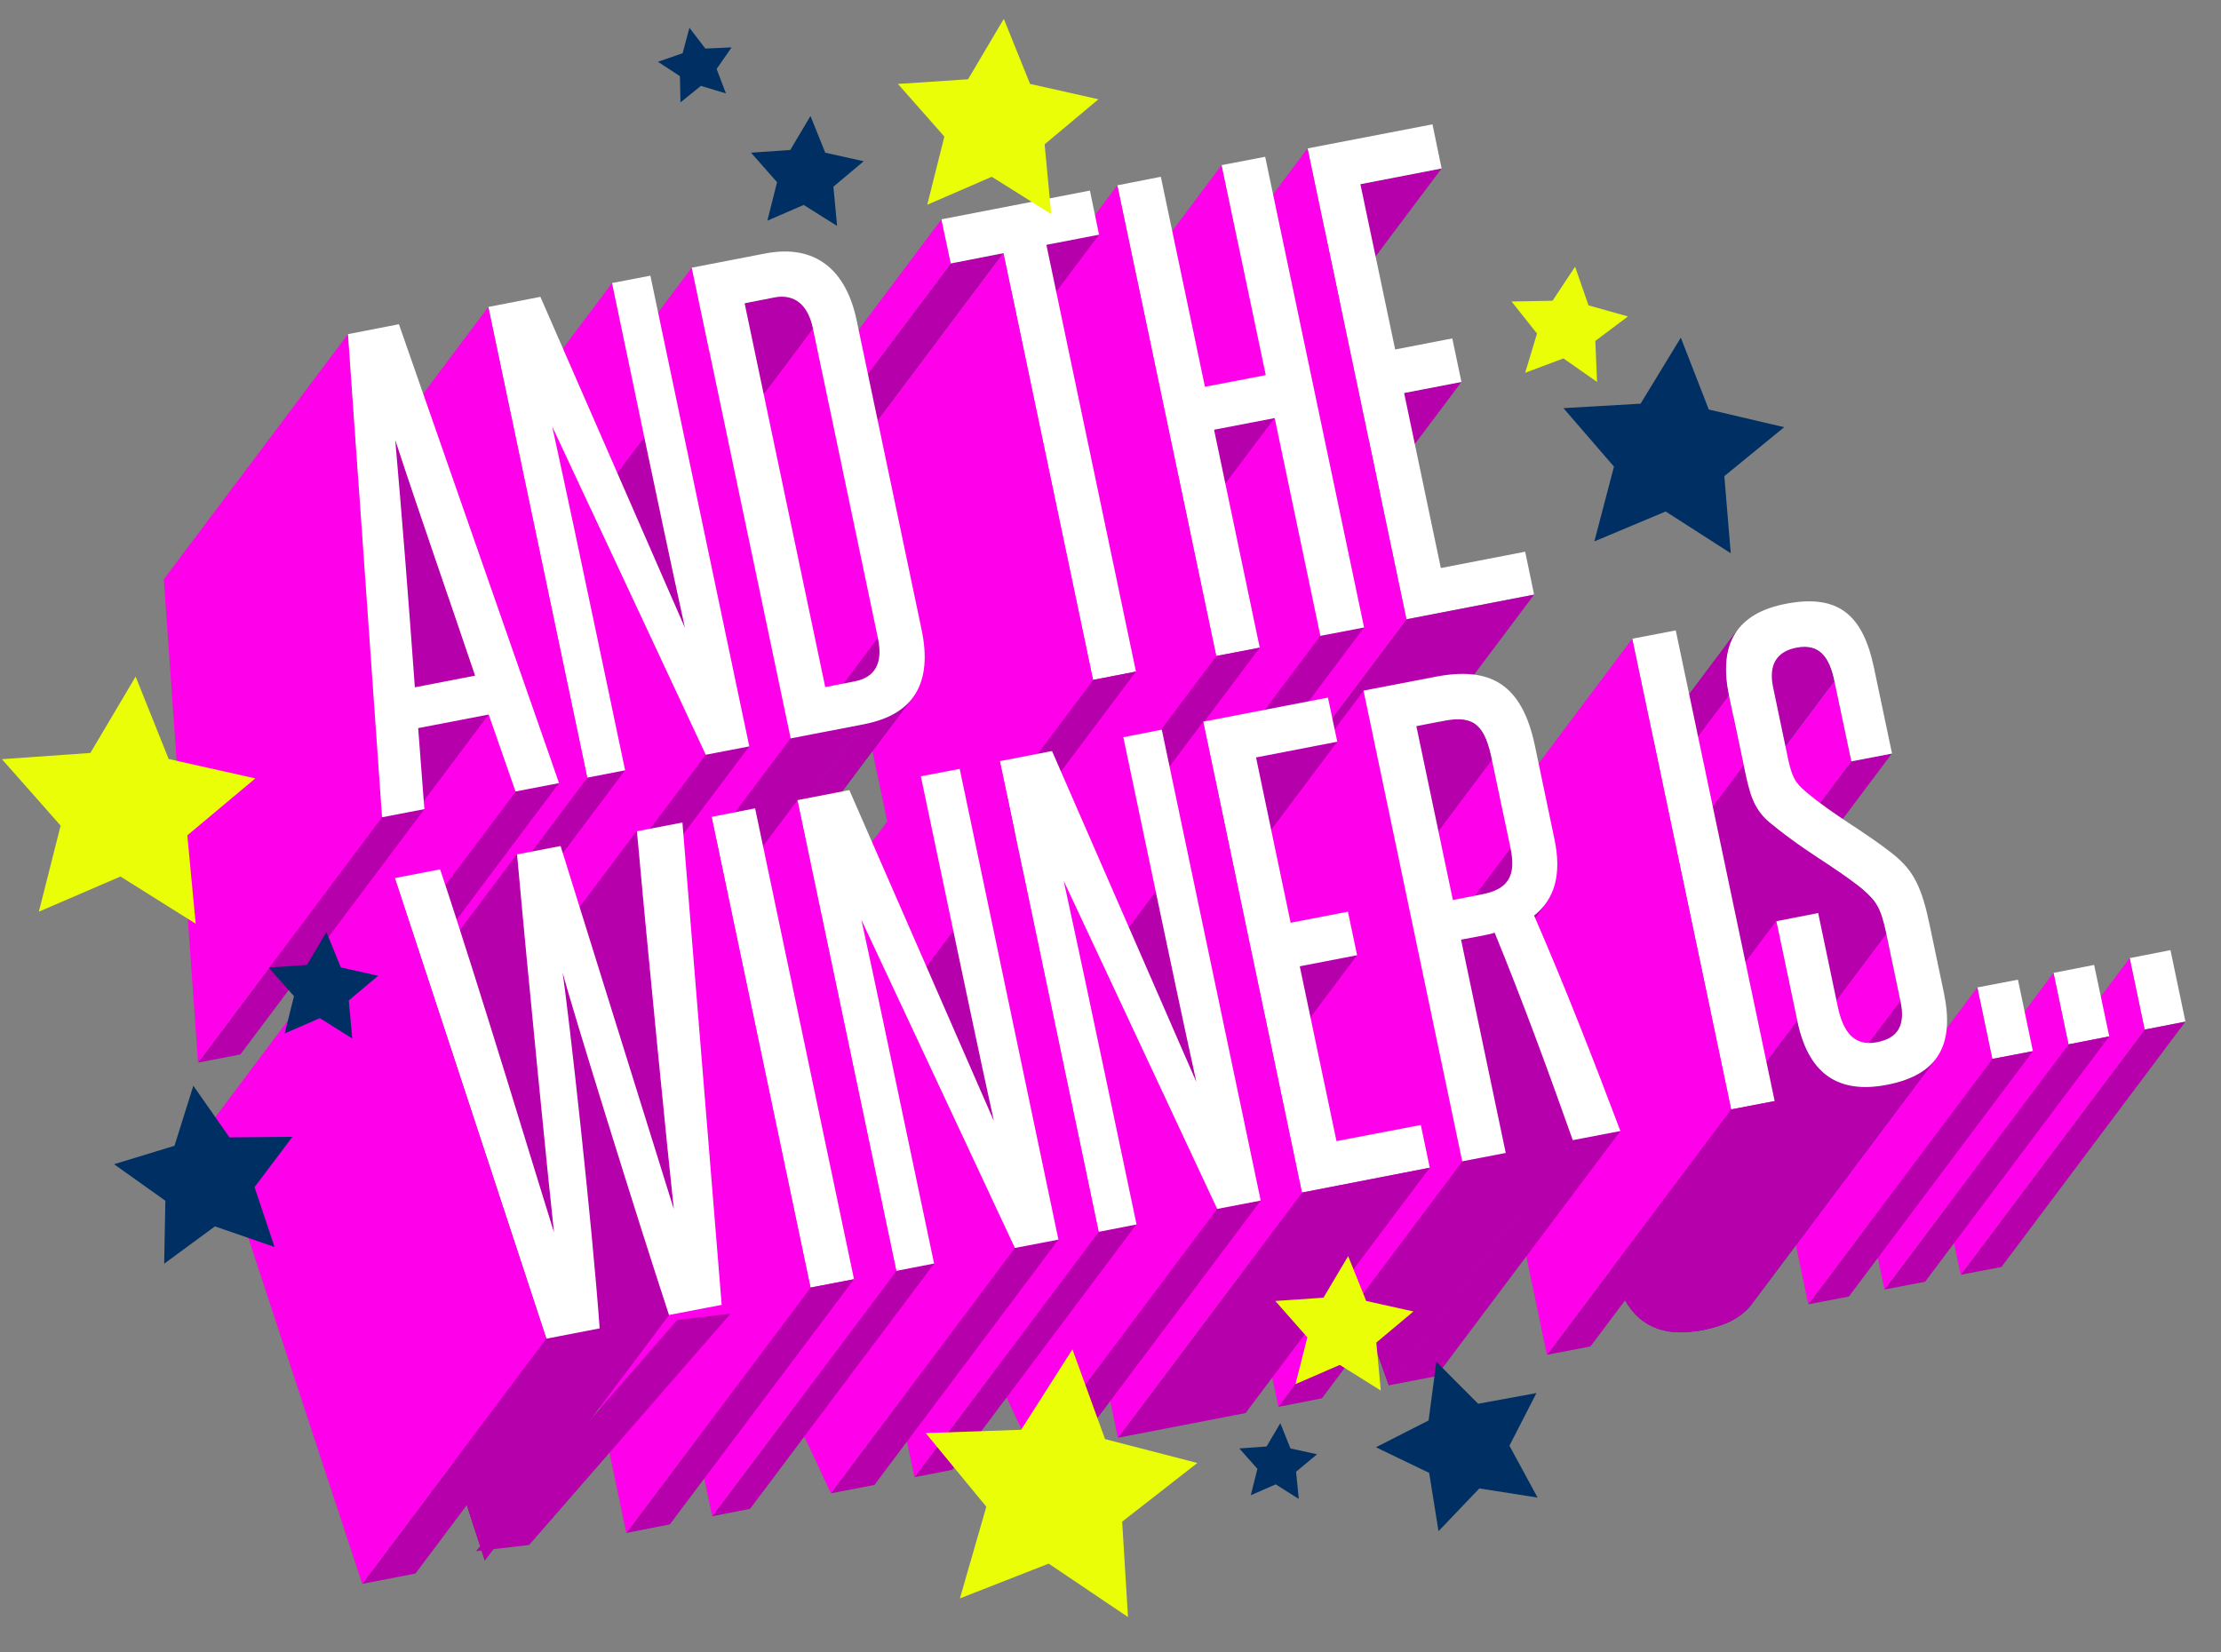 <?xml version="1.0" encoding="utf-8"?>
<!-- Generator: Adobe Illustrator 27.2.0, SVG Export Plug-In . SVG Version: 6.00 Build 0)  -->
<svg version="1.1" id="Calque_1" xmlns="http://www.w3.org/2000/svg" xmlns:xlink="http://www.w3.org/1999/xlink" x="0px" y="0px"
	 viewBox="0 0 1143 850.4" style="enable-background:new 0 0 1143 850.4;" xml:space="preserve">
<rect x="0" y="0" width="1143" height="850.4" fill="#808080" stroke="none"/>
<style type="text/css">
	.st0{fill:#FFFFFF;}
	.st1{fill:#B500AC;}
	.st2{fill:#FE00E9;}
	.st3{enable-background:new    ;}
	.st4{fill:#2E3192;}
	.st5{fill:#570000;}
	.st6{clip-path:url(#SVGID_00000007409638406461219370000016505818468215628687_);enable-background:new    ;}
	.st7{clip-path:url(#SVGID_00000032639764586277563410000010521640000619898287_);enable-background:new    ;}
	.st8{clip-path:url(#SVGID_00000118367084960998712070000015354533784558750108_);enable-background:new    ;}
	.st9{clip-path:url(#SVGID_00000135670860551467664800000017207253362488792486_);enable-background:new    ;}
	.st10{clip-path:url(#SVGID_00000114053367620135569350000007033659868238778752_);enable-background:new    ;}
	.st11{clip-path:url(#SVGID_00000174585842946883354980000002982895064200070073_);enable-background:new    ;}
	.st12{clip-path:url(#SVGID_00000029764046692667340570000008782277807466419614_);enable-background:new    ;}
	.st13{clip-path:url(#SVGID_00000106864017061720898870000012586698634469177754_);enable-background:new    ;}
	.st14{clip-path:url(#SVGID_00000091710974320853176150000004990482682914458241_);enable-background:new    ;}
	.st15{clip-path:url(#SVGID_00000007423723885779423190000017226281577528516231_);enable-background:new    ;}
	.st16{clip-path:url(#SVGID_00000008107253576970798130000017909742717927406739_);enable-background:new    ;}
	.st17{clip-path:url(#SVGID_00000080173760187229094480000008144106327602947004_);enable-background:new    ;}
	.st18{clip-path:url(#SVGID_00000048467597318163318130000013382615820584257946_);enable-background:new    ;}
	.st19{clip-path:url(#SVGID_00000039124079383669722790000001250236114330033837_);enable-background:new    ;}
	.st20{clip-path:url(#SVGID_00000015312331318745593470000018441429135718656928_);enable-background:new    ;}
	.st21{clip-path:url(#SVGID_00000101105788787325394730000004073792034308827325_);enable-background:new    ;}
	.st22{clip-path:url(#SVGID_00000149379859766990340650000001268425865595559044_);enable-background:new    ;}
	.st23{clip-path:url(#SVGID_00000070815230113467950580000018047975799061324200_);enable-background:new    ;}
	.st24{fill:#EAFF07;}
	.st25{fill:#003063;}
</style>
<g>
	<polygon class="st0" points="1117,489.1 1124.7,525.9 1103.7,530 1096,493.2 	"/>
</g>
<g>
	<polygon class="st1" points="1124.7,525.9 1030,652.2 1009,656.2 1103.7,530 	"/>
</g>
<g>
	<polygon class="st2" points="1103.7,530 1009,656.2 1001.3,619.4 1096,493.2 	"/>
</g>
<g>
	<polygon class="st0" points="1077.7,496.7 1085.5,533.5 1064.5,537.6 1056.8,500.8 	"/>
</g>
<g>
	<polygon class="st1" points="1085.5,533.5 990.7,659.8 969.8,663.8 1064.5,537.6 	"/>
</g>
<g>
	<polygon class="st2" points="1064.5,537.6 969.8,663.8 962.1,627 1056.8,500.8 	"/>
</g>
<g>
	<polygon class="st0" points="1038.5,504.3 1046.2,541.1 1025.3,545.1 1017.6,508.3 	"/>
</g>
<g>
	<polygon class="st1" points="1046.2,541.1 951.5,667.4 930.6,671.4 1025.3,545.1 	"/>
</g>
<g>
	<polygon class="st2" points="1025.3,545.1 930.6,671.4 922.9,634.6 1017.6,508.3 	"/>
</g>
<g class="st3">
	<path class="st4" d="M944,350.7L849.3,477c-2.2-10.3-6.1-17.4-14.8-17.8l94.7-126.3C937.9,333.3,941.8,340.3,944,350.7"/>
	<path class="st4" d="M929.2,332.9l-94.7,126.3c-1,0-2.1,0-3.2,0.2L926,333.1C927.1,332.9,928.2,332.9,929.2,332.9"/>
	<path class="st4" d="M926,333.1l-94.7,126.3c-0.5,0.1-1,0.2-1.6,0.3c-0.6,0.1-1.2,0.3-1.8,0.4l94.7-126.3c0.6-0.2,1.2-0.3,1.8-0.4
		C924.9,333.2,925.5,333.1,926,333.1"/>
	<path class="st4" d="M922.6,333.8L827.9,460c-0.9,0.2-1.7,0.5-2.5,0.9l94.7-126.3C920.9,334.3,921.7,334,922.6,333.8"/>
	<path class="st4" d="M920.1,334.6l-94.7,126.3c-0.7,0.3-1.3,0.6-1.9,1l94.7-126.3C918.8,335.2,919.4,334.9,920.1,334.6"/>
	<path class="st4" d="M918.2,335.6l-94.7,126.3c-0.6,0.3-1.1,0.7-1.7,1.1l94.7-126.3C917,336.3,917.6,335.9,918.2,335.6"/>
	<path class="st4" d="M916.5,336.7L821.8,463c-0.6,0.5-1.1,1-1.6,1.5l94.7-126.3C915.4,337.7,915.9,337.2,916.5,336.7"/>
	<path class="st5" d="M914.9,338.2l-94.7,126.3c-0.2,0.2-0.3,0.4-0.5,0.6l94.7-126.3C914.6,338.6,914.7,338.4,914.9,338.2"/>
</g>
<path class="st1" d="M819.6,465.1c31.6-42.1,63.2-84.2,94.7-126.3c2.1-2.8,5.4-4.7,10-5.5c12.1-2.3,17.1,5.3,19.6,17.3l-94.7,126.3
	c-2.5-12.1-7.5-19.7-19.6-17.4C825.1,460.5,821.7,462.3,819.6,465.1z"/>
<g>
	<polygon class="st1" points="973.6,387.9 878.9,514.1 857.9,518.2 952.7,391.9 	"/>
</g>
<g>
	<polygon class="st2" points="952.7,391.9 857.9,518.2 849.3,476.9 944,350.7 	"/>
</g>
<g>
	<g>
		<path id="SVGID_1_" class="st1" d="M799.5,450.5c31.6-42.1,63.2-84.2,94.7-126.3c-6,8-7.6,19.3-4.5,33.9L795,484.4
			C791.9,469.8,793.5,458.6,799.5,450.5z"/>
	</g>
	<g>
		<g>
			<defs>
				<path id="SVGID_00000072974634249557055800000017664005675212682885_" d="M799.5,450.5c31.6-42.1,63.2-84.2,94.7-126.3
					c-6,8-7.6,19.3-4.5,33.9L795,484.4C791.9,469.8,793.5,458.6,799.5,450.5z"/>
			</defs>
			<use xlink:href="#SVGID_00000072974634249557055800000017664005675212682885_"  style="overflow:visible;fill:#B500AC;"/>
			<clipPath id="SVGID_00000051369266731092257750000015105458942915477150_">
				<use xlink:href="#SVGID_00000072974634249557055800000017664005675212682885_"  style="overflow:visible;"/>
			</clipPath>
			<g style="clip-path:url(#SVGID_00000051369266731092257750000015105458942915477150_);enable-background:new    ;">
				<path class="st1" d="M889.7,358.1L795,484.4c-3.1-14.5-1.5-25.8,4.5-33.9l94.7-126.3C888.2,332.3,886.7,343.6,889.7,358.1"/>
			</g>
		</g>
	</g>
</g>
<g>
	<polygon class="st2" points="897.3,394.3 802.6,520.6 795,484.4 889.7,358.1 	"/>
</g>
<g>
	<g>
		<path id="SVGID_00000013163805154679076190000015535388612618026141_" class="st1" d="M911.9,424.3l-94.7,126.3
			c-9.9-7.6-11.7-16.1-14.6-30l94.7-126.3C900.2,408.2,902,416.7,911.9,424.3z"/>
	</g>
	<g>
		<g>
			<defs>
				<path id="SVGID_00000022552300940315442760000016202432952413785003_" d="M911.9,424.3l-94.7,126.3c-9.9-7.6-11.7-16.1-14.6-30
					l94.7-126.3C900.2,408.2,902,416.7,911.9,424.3z"/>
			</defs>
			<use xlink:href="#SVGID_00000022552300940315442760000016202432952413785003_"  style="overflow:visible;fill:#B500AC;"/>
			<clipPath id="SVGID_00000125562649581025596930000004415229074597155727_">
				<use xlink:href="#SVGID_00000022552300940315442760000016202432952413785003_"  style="overflow:visible;"/>
			</clipPath>
			<g style="clip-path:url(#SVGID_00000125562649581025596930000004415229074597155727_);enable-background:new    ;">
				<path class="st1" d="M911.9,424.3l-94.7,126.3c-9.9-7.6-11.7-16.1-14.6-30l94.7-126.3C900.2,408.2,902,416.7,911.9,424.3"/>
			</g>
		</g>
	</g>
</g>
<g>
	<g>
		<path id="SVGID_00000089557424766296540600000018186532782204762525_" class="st1" d="M958.1,457.3l-94.7,126.3
			c-14.8-11.9-28.4-18.4-46.2-33l94.7-126.3C929.7,438.9,943.3,445.5,958.1,457.3z"/>
	</g>
	<g>
		<g>
			<defs>
				<path id="SVGID_00000018958399483770512060000001714737908924504996_" d="M958.1,457.3l-94.7,126.3
					c-14.8-11.9-28.4-18.4-46.2-33l94.7-126.3C929.7,438.9,943.3,445.5,958.1,457.3z"/>
			</defs>
			<use xlink:href="#SVGID_00000018958399483770512060000001714737908924504996_"  style="overflow:visible;fill:#B500AC;"/>
			<clipPath id="SVGID_00000094590000531606800590000011561251824759941043_">
				<use xlink:href="#SVGID_00000018958399483770512060000001714737908924504996_"  style="overflow:visible;"/>
			</clipPath>
			<g style="clip-path:url(#SVGID_00000094590000531606800590000011561251824759941043_);enable-background:new    ;">
				<path class="st1" d="M958.1,457.3l-94.7,126.3c-14.8-11.9-28.4-18.4-46.2-33l94.7-126.3C929.7,438.9,943.3,445.5,958.1,457.3"/>
			</g>
		</g>
	</g>
</g>
<g>
	<g>
		<path id="SVGID_00000120553587223195487090000014627028871627794844_" class="st1" d="M970.7,480.9L876,607.2
			c-3.1-14.7-5.5-17.3-12.6-23.6l94.7-126.3C965.3,463.6,967.7,466.2,970.7,480.9z"/>
	</g>
	<g>
		<g>
			<defs>
				<path id="SVGID_00000173862356639987923620000002838364598732906150_" d="M970.7,480.9L876,607.2c-3.1-14.7-5.5-17.3-12.6-23.6
					l94.7-126.3C965.3,463.6,967.7,466.2,970.7,480.9z"/>
			</defs>
			<use xlink:href="#SVGID_00000173862356639987923620000002838364598732906150_"  style="overflow:visible;fill:#B500AC;"/>
			<clipPath id="SVGID_00000036945551197154805260000008679802035996437123_">
				<use xlink:href="#SVGID_00000173862356639987923620000002838364598732906150_"  style="overflow:visible;"/>
			</clipPath>
			<g style="clip-path:url(#SVGID_00000036945551197154805260000008679802035996437123_);enable-background:new    ;">
				<path class="st1" d="M970.7,480.9L876,607.2c-3.1-14.7-5.5-17.3-12.6-23.6l94.7-126.3C965.3,463.6,967.7,466.2,970.7,480.9"/>
			</g>
		</g>
	</g>
</g>
<g>
	<polygon class="st2" points="978,515.4 883.2,641.7 876,607.2 970.7,480.9 	"/>
</g>
<g>
	<g>
		<path id="SVGID_00000040574566797148616900000013790508117985757112_" class="st1" d="M976.3,530.9
			c-31.6,42.1-63.2,84.2-94.7,126.3c2.7-3.6,3.1-8.8,1.7-15.5L978,515.4C979.4,522.1,979,527.2,976.3,530.9z"/>
	</g>
	<g>
		<g>
			<defs>
				<path id="SVGID_00000134227165750968624400000001816554762352344737_" d="M976.3,530.9c-31.6,42.1-63.2,84.2-94.7,126.3
					c2.7-3.6,3.1-8.8,1.7-15.5L978,515.4C979.4,522.1,979,527.2,976.3,530.9z"/>
			</defs>
			<use xlink:href="#SVGID_00000134227165750968624400000001816554762352344737_"  style="overflow:visible;fill:#B500AC;"/>
			<clipPath id="SVGID_00000064342264232613261100000010761461173021606076_">
				<use xlink:href="#SVGID_00000134227165750968624400000001816554762352344737_"  style="overflow:visible;"/>
			</clipPath>
			<g style="clip-path:url(#SVGID_00000064342264232613261100000010761461173021606076_);enable-background:new    ;">
				<path class="st1" d="M976.3,530.9l-94.7,126.3c2.7-3.6,3.1-8.8,1.7-15.5L978,515.4C979.4,522.1,979,527.2,976.3,530.9"/>
			</g>
		</g>
	</g>
</g>
<g>
	<polygon class="st2" points="924.9,525.7 830.2,651.9 819.3,600.4 914.1,474.1 	"/>
</g>
<g class="st3">
	<path class="st5" d="M996.2,545l-94.7,126.3c-0.4,0.5-0.7,0.9-1.1,1.4l94.7-126.3C995.5,545.9,995.9,545.5,996.2,545"/>
	<path class="st4" d="M995.1,546.4l-94.7,126.3c-1.1,1.3-2.3,2.4-3.7,3.5l94.7-126.3C992.8,548.8,994,547.7,995.1,546.4"/>
	<path class="st4" d="M991.4,549.9l-94.7,126.3c-1.2,1-2.5,1.8-3.9,2.7l94.7-126.3C988.9,551.8,990.2,550.9,991.4,549.9"/>
	<path class="st4" d="M987.5,552.6l-94.7,126.3c-1.5,0.9-3.1,1.7-4.8,2.4L982.7,555C984.5,554.3,986,553.5,987.5,552.6"/>
	<path class="st4" d="M982.7,555L888,681.2c-2,0.9-4.2,1.6-6.6,2.2l94.7-126.3C978.5,556.6,980.7,555.8,982.7,555"/>
	<path class="st4" d="M976.1,557.2l-94.7,126.3c-1.6,0.4-3.3,0.8-5.1,1.2c-1.5,0.3-2.9,0.5-4.3,0.7l94.7-126.3
		c1.4-0.2,2.8-0.4,4.3-0.7C972.8,558.1,974.5,557.7,976.1,557.2"/>
	<path class="st4" d="M966.7,559.1L872,685.3c-3,0.4-5.9,0.5-8.6,0.4l94.7-126.3C960.9,559.6,963.7,559.5,966.7,559.1"/>
	<path class="st4" d="M958.2,559.5l-94.7,126.3c-18.2-0.7-28.8-12.5-33.3-33.8l94.7-126.3C929.4,547,939.9,558.8,958.2,559.5"/>
</g>
<path class="st1" d="M996.2,545c-31.6,42.1-63.2,84.2-94.7,126.3c-4.9,6.6-13.1,11.1-25.2,13.4c-26.2,5.1-40.7-6.8-46.1-32.7
	l94.7-126.3c5.4,25.9,19.9,37.8,46.1,32.7C983.1,556.1,991.3,551.6,996.2,545z"/>
<g>
	<path class="st0" d="M919.1,310.8c27.1-5.2,39.6,5.8,45.3,32.9l9.3,44.2l-20.9,4l-8.7-41.2c-2.5-12.1-7.5-19.7-19.6-17.3
		c-10.3,2-14.4,8.9-12,20.4l7.5,35.9c2.2,10.3,3.7,13.1,9.3,17.8c15,12.7,29.3,19.8,45.1,32.3c10.7,8.6,14.7,17.4,18.7,36.5
		l7.3,34.8c5.4,25.9-2.2,42.1-29.3,47.3c-26.2,5.1-40.7-6.8-46.1-32.7l-10.8-51.5l21.5-4.2l10.1,48.3c2.7,12.7,8.3,20.5,20.1,18.2
		c11.5-2.2,14.6-9.3,12.2-21l-7.2-34.4c-3.1-14.7-5.5-17.3-12.6-23.6c-14.8-11.9-28.4-18.4-46.2-33c-9.9-7.6-11.7-16.1-14.6-30
		l-7.6-36.2C884.1,331.3,894,315.6,919.1,310.8z"/>
</g>
<g>
	<polygon class="st0" points="862.4,324.5 913.3,566.8 890.9,571.1 840,328.8 	"/>
</g>
<g>
	<polygon class="st1" points="913.3,566.8 818.5,693.1 796.1,697.4 890.9,571.1 	"/>
</g>
<g>
	<polygon class="st2" points="890.9,571.1 796.1,697.4 745.3,455.1 840,328.8 	"/>
</g>
<g>
	<polygon class="st1" points="741.9,86.7 647.2,212.9 605.4,221 700.1,94.8 	"/>
</g>
<g>
	<polygon class="st1" points="752.1,196.6 657.4,322.8 627.9,328.5 722.6,202.3 	"/>
</g>
<g>
	<polygon class="st0" points="737.2,64 741.9,86.7 700.1,94.8 718,179.9 747.4,174.2 752.1,196.6 722.6,202.3 741.5,292.4 
		784.9,284 789.5,306.1 723.8,318.8 672.9,76.4 	"/>
</g>
<g>
	<polygon class="st1" points="789.5,306.1 694.8,432.3 629,445 723.8,318.8 	"/>
</g>
<g>
	<polygon class="st2" points="723.8,318.8 629,445 578.2,202.7 672.9,76.4 	"/>
</g>
<g>
	<polygon class="st2" points="651.4,193.1 556.6,319.3 534,211.3 628.7,85 	"/>
</g>
<g>
	<polygon class="st1" points="656,215.2 561.3,341.4 530,347.5 624.8,221.2 	"/>
</g>
<g>
	<polygon class="st2" points="679.5,327.3 584.8,453.6 561.3,341.4 656,215.2 	"/>
</g>
<g>
	<polygon class="st1" points="702,323 607.2,449.3 584.8,453.6 679.5,327.3 	"/>
</g>
<g>
	<polygon class="st0" points="651.1,80.7 702,323 679.5,327.3 656,215.2 624.8,221.2 648.3,333.4 625.9,337.7 575,95.4 597.4,91 
		620.1,199.1 651.4,193.1 628.7,85 	"/>
</g>
<g>
	<polygon class="st1" points="648.3,333.4 553.6,459.6 531.1,464 625.9,337.7 	"/>
</g>
<g>
	<polygon class="st2" points="625.9,337.7 531.1,464 480.3,221.6 575,95.4 	"/>
</g>
<g>
	<g>
		<path id="SVGID_00000060712908905646987590000012474695271061669542_" class="st1" d="M767.8,391.2l-94.7,126.3
			c-3.6-17.4-8.8-23.1-24.5-20.1l94.7-126.3C759,368.1,764.2,373.8,767.8,391.2z"/>
	</g>
	<g>
		<g>
			<defs>
				<path id="SVGID_00000147924903311748267290000002961586099402736526_" d="M767.8,391.2l-94.7,126.3
					c-3.6-17.4-8.8-23.1-24.5-20.1l94.7-126.3C759,368.1,764.2,373.8,767.8,391.2z"/>
			</defs>
			<use xlink:href="#SVGID_00000147924903311748267290000002961586099402736526_"  style="overflow:visible;fill:#B500AC;"/>
			<clipPath id="SVGID_00000063616924261336746270000005073401484088236450_">
				<use xlink:href="#SVGID_00000147924903311748267290000002961586099402736526_"  style="overflow:visible;"/>
			</clipPath>
			<g style="clip-path:url(#SVGID_00000063616924261336746270000005073401484088236450_);enable-background:new    ;">
				<path class="st1" d="M767.8,391.2l-94.7,126.3c-2.9-14-6.9-20.5-16.5-20.8l94.7-126.3C760.9,370.7,764.9,377.2,767.8,391.2"/>
				<path class="st1" d="M751.3,370.4l-94.7,126.3c-1.5-0.1-3.1,0-4.9,0.3l94.7-126.3C748.2,370.4,749.8,370.3,751.3,370.4"/>
				<path class="st1" d="M746.4,370.6l-94.7,126.3c-1,0.1-2,0.3-3,0.5l94.7-126.3C744.4,370.9,745.4,370.8,746.4,370.6"/>
			</g>
		</g>
	</g>
</g>
<g>
	<polygon class="st1" points="743.4,371.1 648.6,497.4 634.2,500.2 728.9,373.9 	"/>
</g>
<g>
	<polygon class="st2" points="777.4,436.8 682.7,563.1 673.1,517.5 767.8,391.2 	"/>
</g>
<g>
	<g>
		<path id="SVGID_00000072991109331621927490000017446560471415968408_" class="st1" d="M775.6,453.8
			c-31.6,42.1-63.2,84.2-94.7,126.3c3-3.9,3.4-9.5,1.8-17l94.7-126.3C779,444.3,778.5,449.9,775.6,453.8z"/>
	</g>
	<g>
		<g>
			<defs>
				<path id="SVGID_00000061435619530155270520000012413499949080379293_" d="M775.6,453.8c-31.6,42.1-63.2,84.2-94.7,126.3
					c3-3.9,3.4-9.5,1.8-17l94.7-126.3C779,444.3,778.5,449.9,775.6,453.8z"/>
			</defs>
			<use xlink:href="#SVGID_00000061435619530155270520000012413499949080379293_"  style="overflow:visible;fill:#B500AC;"/>
			<clipPath id="SVGID_00000151544997112894655980000000408185701979655058_">
				<use xlink:href="#SVGID_00000061435619530155270520000012413499949080379293_"  style="overflow:visible;"/>
			</clipPath>
			<g style="clip-path:url(#SVGID_00000151544997112894655980000000408185701979655058_);enable-background:new    ;">
				<path class="st1" d="M775.6,453.8l-94.7,126.3c3-3.9,3.4-9.5,1.8-17l94.7-126.3C779,444.3,778.5,449.9,775.6,453.8"/>
			</g>
		</g>
	</g>
</g>
<g class="st3">
	<path class="st5" d="M795.3,465.4l-94.7,126.3c-0.4,0.6-0.9,1.1-1.3,1.6L794,467C794.4,466.6,794.8,466,795.3,465.4"/>
	<path class="st4" d="M793.9,467.1l-94.7,126.3c-1.3,1.4-2.7,2.8-4.2,4.1l94.7-126.3C791.3,469.9,792.7,468.5,793.9,467.1"/>
	<path class="st4" d="M789.7,471.1L695,597.4c-0.1,0-0.1,0.1-0.2,0.1l94.7-126.3C789.6,471.2,789.6,471.2,789.7,471.1"/>
</g>
<path class="st1" d="M795.3,465.4c-31.6,42.1-63.2,84.2-94.7,126.3c-1.6,2.1-3.5,4.1-5.7,5.8l94.7-126.3
	C791.8,469.5,793.7,467.6,795.3,465.4z"/>
<g>
	<g>
		<path id="SVGID_00000149370863509106856430000009700691275777648802_" class="st1" d="M769.3,480.1l-94.7,126.3
			c-2,0.7-3.2,0.9-5.2,1.3L764,481.4C766.1,481,767.3,480.8,769.3,480.1z"/>
	</g>
	<g>
		<g>
			<defs>
				<path id="SVGID_00000119094438377586045600000004207289725412593293_" d="M769.3,480.1l-94.7,126.3c-2,0.7-3.2,0.9-5.2,1.3
					L764,481.4C766.1,481,767.3,480.8,769.3,480.1z"/>
			</defs>
			<use xlink:href="#SVGID_00000119094438377586045600000004207289725412593293_"  style="overflow:visible;fill:#B500AC;"/>
			<clipPath id="SVGID_00000019645273471185666850000010553060344005407401_">
				<use xlink:href="#SVGID_00000119094438377586045600000004207289725412593293_"  style="overflow:visible;"/>
			</clipPath>
			<g style="clip-path:url(#SVGID_00000019645273471185666850000010553060344005407401_);enable-background:new    ;">
				<path class="st1" d="M769.3,480.1l-94.7,126.3c-0.7,0.2-1.3,0.4-1.9,0.6l94.7-126.3C768,480.5,768.6,480.3,769.3,480.1"/>
				<path class="st1" d="M767.4,480.7L672.7,607c-1,0.3-2,0.5-3.3,0.7L764,481.4C765.4,481.1,766.3,481,767.4,480.7"/>
			</g>
		</g>
	</g>
</g>
<g>
	<polygon class="st1" points="764,481.4 669.3,607.7 657.2,610 752,483.7 	"/>
</g>
<g>
	<polygon class="st1" points="834,582.1 739.2,708.4 714.8,713.1 809.5,586.9 	"/>
</g>
<g>
	<g>
		<path id="SVGID_00000025441788700592203880000016684845009378860689_" class="st1" d="M809.5,586.9l-94.7,126.3
			c-12.9-36.4-25.7-71.3-40.2-106.8l94.7-126.3C783.8,515.6,796.6,550.5,809.5,586.9z"/>
	</g>
	<g>
		<g>
			<defs>
				<path id="SVGID_00000174585829398077786590000000787324511895460270_" d="M809.5,586.9l-94.7,126.3
					c-12.9-36.4-25.7-71.3-40.2-106.8l94.7-126.3C783.8,515.6,796.6,550.5,809.5,586.9z"/>
			</defs>
			<use xlink:href="#SVGID_00000174585829398077786590000000787324511895460270_"  style="overflow:visible;fill:#B500AC;"/>
			<clipPath id="SVGID_00000134942927592908710010000012048650753526425262_">
				<use xlink:href="#SVGID_00000174585829398077786590000000787324511895460270_"  style="overflow:visible;"/>
			</clipPath>
			<g style="clip-path:url(#SVGID_00000134942927592908710010000012048650753526425262_);enable-background:new    ;">
				<path class="st1" d="M809.5,586.9l-94.7,126.3c-12.9-36.4-25.7-71.3-40.2-106.8l94.7-126.3C783.8,515.6,796.6,550.5,809.5,586.9
					"/>
			</g>
		</g>
	</g>
</g>
<g>
	<polygon class="st2" points="752.6,597.9 657.9,724.2 607,481.8 701.7,355.6 	"/>
</g>
<g>
	<polygon class="st1" points="775,593.6 680.3,719.8 657.9,724.2 752.6,597.9 	"/>
</g>
<g>
	<path class="st0" d="M789.5,471.3c16.1,37,30.6,74.3,44.4,110.9l-24.5,4.7c-12.9-36.4-25.7-71.3-40.2-106.8c-2,0.7-3.2,0.9-5.2,1.3
		l-12.1,2.3l23,109.8l-22.4,4.3l-50.8-242.3l36.9-7.1c28.3-5.5,44.6,3.6,51.3,35.4l10.1,48.3C803.7,449.8,800.3,462.7,789.5,471.3z
		 M777.4,436.8l-9.6-45.7c-3.6-17.4-8.8-23.1-24.5-20.1l-14.4,2.8l18.8,89.5l14.7-2.9C776.3,457.9,780.3,450.7,777.4,436.8"/>
</g>
<g>
	<polygon class="st1" points="688.2,381.8 593.5,508.1 551.6,516.2 646.4,389.9 	"/>
</g>
<g>
	<polygon class="st1" points="698.4,491.7 603.7,617.9 574.2,623.6 668.9,497.4 	"/>
</g>
<g>
	<polygon class="st0" points="683.4,359.1 688.2,381.8 646.4,389.9 664.2,475 693.7,469.3 698.4,491.7 668.9,497.4 687.8,587.4 
		731.2,579.1 735.8,601.1 670,613.9 619.2,371.5 	"/>
</g>
<g>
	<polygon class="st1" points="735.8,601.1 641,727.4 575.3,740.1 670,613.9 	"/>
</g>
<g>
	<polygon class="st2" points="670,613.9 575.3,740.1 524.4,497.8 619.2,371.5 	"/>
</g>
<g>
	<polygon class="st1" points="565.6,120.8 470.9,247 443.8,252.3 538.5,126 	"/>
</g>
<g>
	<polygon class="st1" points="516.4,130.3 421.7,256.6 394.5,261.8 489.3,135.6 	"/>
</g>
<g>
	<polygon class="st2" points="489.3,135.6 394.5,261.8 389.8,239.2 484.5,112.9 	"/>
</g>
<g>
	<polygon class="st0" points="560.9,98.1 565.6,120.8 538.5,126 584.6,345.7 562.5,350 516.4,130.3 489.3,135.6 484.5,112.9 	"/>
</g>
<g>
	<polygon class="st1" points="584.6,345.7 489.9,471.9 467.8,476.2 562.5,350 	"/>
</g>
<g>
	<polygon class="st2" points="562.5,350 467.8,476.2 421.7,256.6 516.4,130.3 	"/>
</g>
<g>
	<polygon class="st2" points="594.9,459 500.1,585.2 483.5,505.7 578.2,379.5 	"/>
</g>
<g>
	<g>
		<path id="SVGID_00000165234232537707991160000012901539116511294367_" class="st1" d="M615.7,557L521,683.2
			c-7.3-33.2-14-65.3-20.9-98L594.9,459C601.7,491.7,608.5,523.8,615.7,557z"/>
	</g>
	<g>
		<g>
			<defs>
				<path id="SVGID_00000141441065600841244730000009398489222907711164_" d="M615.7,557L521,683.2c-7.3-33.2-14-65.3-20.9-98
					L594.9,459C601.7,491.7,608.5,523.8,615.7,557z"/>
			</defs>
			<use xlink:href="#SVGID_00000141441065600841244730000009398489222907711164_"  style="overflow:visible;fill:#B500AC;"/>
			<clipPath id="SVGID_00000159469676617653639330000011735509575388166306_">
				<use xlink:href="#SVGID_00000141441065600841244730000009398489222907711164_"  style="overflow:visible;"/>
			</clipPath>
			<g style="clip-path:url(#SVGID_00000159469676617653639330000011735509575388166306_);enable-background:new    ;">
				<path class="st1" d="M615.7,557L521,683.2c-7.3-33.2-14-65.3-20.9-98L594.9,459C601.7,491.7,608.5,523.8,615.7,557"/>
			</g>
		</g>
	</g>
</g>
<g>
	<polygon class="st2" points="626.4,622.3 531.7,748.6 452.7,579.7 547.4,453.4 	"/>
</g>
<g>
	<polygon class="st1" points="648.8,618 554.1,744.2 531.7,748.6 626.4,622.3 	"/>
</g>
<g>
	<polygon class="st1" points="584.8,630.3 490.1,756.6 470.6,760.4 565.4,634.1 	"/>
</g>
<g>
	<path class="st0" d="M597.9,375.6L648.8,618l-22.4,4.3l-79-168.9c7.9,36.2,15.3,71.2,22.9,107.4l14.6,69.5l-19.5,3.8l-50.8-242.3
		l26.8-5.2L615.7,557c-7.3-33.2-14-65.3-20.9-98l-16.7-79.5L597.9,375.6z"/>
</g>
<g>
	<polygon class="st2" points="565.4,634.1 470.6,760.4 419.8,518 514.5,391.8 	"/>
</g>
<g>
	<g>
		<path id="SVGID_00000129174052069096738700000001555120777806892724_" class="st1" d="M418.4,169.2l-94.7,126.3
			c-2.5-12.1-9.3-18.1-19.9-16.1l94.7-126.3C409.1,151.1,415.9,157.1,418.4,169.2z"/>
	</g>
	<g>
		<g>
			<defs>
				<path id="SVGID_00000116937889268363871210000016906118214226028702_" d="M418.4,169.2l-94.7,126.3
					c-2.5-12.1-9.3-18.1-19.9-16.1l94.7-126.3C409.1,151.1,415.9,157.1,418.4,169.2z"/>
			</defs>
			<use xlink:href="#SVGID_00000116937889268363871210000016906118214226028702_"  style="overflow:visible;fill:#B500AC;"/>
			<clipPath id="SVGID_00000078730962480579450430000013741195769958477981_">
				<use xlink:href="#SVGID_00000116937889268363871210000016906118214226028702_"  style="overflow:visible;"/>
			</clipPath>
			<g style="clip-path:url(#SVGID_00000078730962480579450430000013741195769958477981_);enable-background:new    ;">
				<path class="st1" d="M418.4,169.2l-94.7,126.3c-2.2-10.2-7.4-16.1-15.4-16.5L403,152.7C411,153.1,416.2,159,418.4,169.2"/>
				<path class="st1" d="M403,152.7L308.3,279c-1,0-2,0-3.1,0.1l94.7-126.3C401,152.8,402,152.7,403,152.7"/>
				<path class="st1" d="M399.9,152.9l-94.7,126.3c-0.5,0.1-1,0.1-1.4,0.2l94.7-126.3C398.9,153,399.4,153,399.9,152.9"/>
			</g>
		</g>
	</g>
</g>
<g>
	<polygon class="st1" points="398.5,153.1 303.7,279.4 288.4,282.4 383.1,156.1 	"/>
</g>
<g>
	<polygon class="st2" points="451.8,328.5 357.1,454.7 323.7,295.5 418.4,169.2 	"/>
</g>
<g>
	<g>
		<path id="SVGID_00000003087341504341228760000001269387720763455626_" class="st1" d="M449.8,345.2
			c-31.6,42.1-63.2,84.2-94.7,126.3c2.9-3.8,3.5-9.4,2-16.7l94.7-126.3C453.4,335.8,452.7,341.4,449.8,345.2z"/>
	</g>
	<g>
		<g>
			<defs>
				<path id="SVGID_00000103232917089303958370000012689647060387431611_" d="M449.8,345.2c-31.6,42.1-63.2,84.2-94.7,126.3
					c2.9-3.8,3.5-9.4,2-16.7l94.7-126.3C453.4,335.8,452.7,341.4,449.8,345.2z"/>
			</defs>
			<use xlink:href="#SVGID_00000103232917089303958370000012689647060387431611_"  style="overflow:visible;fill:#B500AC;"/>
			<clipPath id="SVGID_00000098903360067532369920000000474592541724039043_">
				<use xlink:href="#SVGID_00000103232917089303958370000012689647060387431611_"  style="overflow:visible;"/>
			</clipPath>
			<g style="clip-path:url(#SVGID_00000098903360067532369920000000474592541724039043_);enable-background:new    ;">
				<path class="st1" d="M449.8,345.2l-94.7,126.3c2.9-3.8,3.5-9.4,2-16.7l94.7-126.3C453.4,335.8,452.7,341.4,449.8,345.2"/>
			</g>
		</g>
	</g>
</g>
<g class="st3">
	<path class="st5" d="M469.6,359.1l-94.7,126.3c-0.4,0.5-0.8,1-1.2,1.5l94.7-126.3C468.9,360.1,469.3,359.6,469.6,359.1"/>
	<path class="st4" d="M468.4,360.6l-94.7,126.3c-1.2,1.3-2.5,2.6-3.9,3.7l94.7-126.3C466,363.2,467.3,362,468.4,360.6"/>
	<path class="st4" d="M464.5,364.4l-94.7,126.3c-1.2,1-2.6,1.9-4,2.8l94.7-126.3C462,366.3,463.3,365.4,464.5,364.4"/>
	<path class="st4" d="M460.5,367.1l-94.7,126.3c-1.5,0.9-3.1,1.7-4.8,2.4l94.7-126.3C457.4,368.8,459,368,460.5,367.1"/>
	<path class="st4" d="M455.7,369.5L361,495.8c-2,0.8-4.1,1.6-6.4,2.2l94.7-126.3C451.6,371.1,453.7,370.3,455.7,369.5"/>
	<path class="st4" d="M449.3,371.7L354.6,498c-1.5,0.4-3.1,0.8-4.7,1.1l94.7-126.3C446.2,372.5,447.8,372.1,449.3,371.7"/>
</g>
<path class="st1" d="M469.6,359.1c-31.6,42.1-63.2,84.2-94.7,126.3c-5.1,6.9-13.5,11.4-25.1,13.7l94.7-126.3
	C456.1,370.5,464.5,366,469.6,359.1z"/>
<g>
	<polygon class="st2" points="406.8,380.1 312.1,506.3 261.2,264 356,137.8 	"/>
</g>
<g>
	<polygon class="st1" points="444.6,372.8 349.8,499 312.1,506.3 406.8,380.1 	"/>
</g>
<g>
	<path class="st0" d="M393.7,130.5c25.7-5,41.6,8.2,47.1,34.1l33.5,159.6c5.7,27.4-4,43.7-29.7,48.6l-37.7,7.3L356,137.8
		L393.7,130.5z M451.8,328.5l-33.4-159.3c-2.5-12.1-9.3-18.1-19.9-16.1l-15.3,3l41.5,197.6l15.3-3
		C450.5,348.6,454.5,341.2,451.8,328.5"/>
</g>
<g>
	<polygon class="st2" points="490.8,479.1 396.1,605.4 379.4,525.9 474.1,399.6 	"/>
</g>
<g>
	<g>
		<path id="SVGID_00000172439927050359662700000017515871750827796376_" class="st1" d="M511.7,577.1L417,703.4
			c-7.3-33.2-14-65.3-20.9-98l94.7-126.3C497.7,511.8,504.4,543.9,511.7,577.1z"/>
	</g>
	<g>
		<g>
			<defs>
				<path id="SVGID_00000016787778885794431200000006874099227726161810_" d="M511.7,577.1L417,703.4c-7.3-33.2-14-65.3-20.9-98
					l94.7-126.3C497.7,511.8,504.4,543.9,511.7,577.1z"/>
			</defs>
			<use xlink:href="#SVGID_00000016787778885794431200000006874099227726161810_"  style="overflow:visible;fill:#B500AC;"/>
			<clipPath id="SVGID_00000150062979323011175170000016886657190761283508_">
				<use xlink:href="#SVGID_00000016787778885794431200000006874099227726161810_"  style="overflow:visible;"/>
			</clipPath>
			<g style="clip-path:url(#SVGID_00000150062979323011175170000016886657190761283508_);enable-background:new    ;">
				<path class="st1" d="M511.7,577.1L417,703.4c-7.3-33.2-14-65.3-20.9-98l94.7-126.3C497.7,511.8,504.4,543.9,511.7,577.1"/>
			</g>
		</g>
	</g>
</g>
<g>
	<polygon class="st2" points="522.3,642.4 427.6,768.7 348.6,599.8 443.3,473.6 	"/>
</g>
<g>
	<polygon class="st1" points="544.7,638.1 450,764.4 427.6,768.7 522.3,642.4 	"/>
</g>
<g>
	<polygon class="st1" points="480.7,650.5 386,776.7 366.5,780.5 461.3,654.2 	"/>
</g>
<g>
	<path class="st0" d="M493.9,395.8l50.8,242.3l-22.4,4.3l-79-168.9c7.9,36.2,15.2,71.2,22.8,107.4l14.6,69.5l-19.5,3.8l-50.9-242.3
		l26.8-5.2l74.4,170.4c-7.3-33.2-14-65.3-20.9-98l-16.7-79.5L493.9,395.8z"/>
</g>
<g>
	<polygon class="st2" points="461.3,654.2 366.5,780.5 315.7,538.2 410.4,411.9 	"/>
</g>
<g>
	<polygon class="st2" points="331.7,225.2 236.9,351.5 220.2,271.9 315,145.7 	"/>
</g>
<g>
	<g>
		<path id="SVGID_00000142892553656685552480000004927281884639124384_" class="st1" d="M352.5,323.2l-94.7,126.3
			c-7.3-33.2-14-65.3-20.9-98l94.7-126.3C338.5,257.9,345.3,290,352.5,323.2z"/>
	</g>
	<g>
		<g>
			<defs>
				<path id="SVGID_00000094610255809457248520000014942107119071115392_" d="M352.5,323.2l-94.7,126.3c-7.3-33.2-14-65.3-20.9-98
					l94.7-126.3C338.5,257.9,345.3,290,352.5,323.2z"/>
			</defs>
			<use xlink:href="#SVGID_00000094610255809457248520000014942107119071115392_"  style="overflow:visible;fill:#B500AC;"/>
			<clipPath id="SVGID_00000100341321617258179490000012796921987601598637_">
				<use xlink:href="#SVGID_00000094610255809457248520000014942107119071115392_"  style="overflow:visible;"/>
			</clipPath>
			<g style="clip-path:url(#SVGID_00000100341321617258179490000012796921987601598637_);enable-background:new    ;">
				<path class="st1" d="M352.5,323.2l-94.7,126.3c-7.3-33.2-14-65.3-20.9-98l94.7-126.3C338.5,257.9,345.3,290,352.5,323.2"/>
			</g>
		</g>
	</g>
</g>
<g>
	<polygon class="st2" points="363.2,388.5 268.4,514.8 189.4,345.9 284.2,219.7 	"/>
</g>
<g>
	<polygon class="st1" points="385.6,384.2 290.8,510.4 268.4,514.8 363.2,388.5 	"/>
</g>
<g>
	<polygon class="st1" points="321.6,396.6 226.9,522.8 207.4,526.6 302.2,400.3 	"/>
</g>
<g>
	<path class="st0" d="M334.7,141.9l50.9,242.3l-22.4,4.3l-79-168.9c7.9,36.2,15.3,71.2,22.9,107.4l14.6,69.5l-19.5,3.8L251.3,158
		l26.8-5.2l74.4,170.4c-7.3-33.2-14-65.3-20.9-98L315,145.7L334.7,141.9z"/>
</g>
<g>
	<polygon class="st2" points="302.2,400.3 207.4,526.6 156.6,284.3 251.3,158 	"/>
</g>
<g>
	<polygon class="st0" points="388.6,416.1 439.5,658.5 417.1,662.8 366.2,420.5 	"/>
</g>
<g>
	<polygon class="st1" points="439.5,658.5 344.7,784.7 322.3,789.1 417.1,662.8 	"/>
</g>
<g>
	<polygon class="st2" points="417.1,662.8 322.3,789.1 271.5,546.7 366.2,420.5 	"/>
</g>
<g class="st3">
	<g>
		<path id="SVGID_00000111179428554797982290000012759280580177643167_" class="st1" d="M244.5,347.8L149.7,474
			c-13.7-40.6-27.6-80.2-41.1-121.3l94.7-126.3C216.9,267.6,230.8,307.2,244.5,347.8z"/>
	</g>
	<g>
		<g>
			<defs>
				<path id="SVGID_00000167380119675622611600000002074209331610413211_" d="M244.5,347.8L149.7,474
					c-13.7-40.6-27.6-80.2-41.1-121.3l94.7-126.3C216.9,267.6,230.8,307.2,244.5,347.8z"/>
			</defs>
			<use xlink:href="#SVGID_00000167380119675622611600000002074209331610413211_"  style="overflow:visible;fill:#B500AC;"/>
			<clipPath id="SVGID_00000101791140834650518640000000897961886883373455_">
				<use xlink:href="#SVGID_00000167380119675622611600000002074209331610413211_"  style="overflow:visible;"/>
			</clipPath>
			<g style="clip-path:url(#SVGID_00000101791140834650518640000000897961886883373455_);enable-background:new    ;">
				<path class="st1" d="M244.5,347.8L149.7,474c-13.7-40.6-27.6-80.2-41.1-121.3l94.7-126.3C216.9,267.6,230.8,307.2,244.5,347.8"
					/>
			</g>
		</g>
	</g>
</g>
<g>
	<polygon class="st1" points="287.7,403.1 193,529.4 170.5,533.7 265.3,407.5 	"/>
</g>
<g>
	<polygon class="st2" points="265.3,407.5 170.5,533.7 156.7,494.1 251.5,367.8 	"/>
</g>
<g>
	<polygon class="st1" points="251.5,367.8 156.7,494.1 120.4,501.1 215.2,374.9 	"/>
</g>
<g>
	<polygon class="st1" points="218.4,416.5 123.7,542.8 101.9,547 196.6,420.7 	"/>
</g>
<g>
	<polygon class="st2" points="196.6,420.7 101.9,547 84.3,298.2 179.1,172 	"/>
</g>
<g>
	<path class="st0" d="M205.3,166.9l82.4,236.2l-22.4,4.3l-13.8-39.6l-36.3,7l3.2,41.7l-21.8,4.2L179.1,172L205.3,166.9z
		 M213.5,353.8l31-6c-13.7-40.6-27.6-80.2-41.1-121.3C207.2,269.5,210.4,311.1,213.5,353.8"/>
</g>
<g>
	<g>
		<path id="SVGID_00000065062844658013464570000010177507720045288342_" class="st1" d="M346.6,622.5l-94.7,126.3
			c-2.7-24.3-13.5-133.1-19-194.5L327.6,428C333.1,489.4,344,598.2,346.6,622.5z"/>
	</g>
	<g>
		<g>
			<defs>
				<path id="SVGID_00000054964363783151125030000012952461132858864825_" d="M346.6,622.5l-94.7,126.3
					c-2.7-24.3-13.5-133.1-19-194.5L327.6,428C333.1,489.4,344,598.2,346.6,622.5z"/>
			</defs>
			<use xlink:href="#SVGID_00000054964363783151125030000012952461132858864825_"  style="overflow:visible;fill:#B500AC;"/>
			<clipPath id="SVGID_00000071528092464733099240000001658706084957355924_">
				<use xlink:href="#SVGID_00000054964363783151125030000012952461132858864825_"  style="overflow:visible;"/>
			</clipPath>
			<g style="clip-path:url(#SVGID_00000071528092464733099240000001658706084957355924_);enable-background:new    ;">
				<path class="st1" d="M346.6,622.5l-94.7,126.3c-2.7-24.3-13.5-133.1-19-194.5L327.6,428C333.1,489.4,344,598.2,346.6,622.5"/>
			</g>
		</g>
	</g>
</g>
<g>
	<g>
		<path id="SVGID_00000063624627338727599750000007838307022909334400_" class="st1" d="M344.2,676.9l-94.7,126.3
			c-16.8-51-49.3-155.9-54.8-176.3l94.7-126.3C294.9,521,327.4,625.9,344.2,676.9z"/>
	</g>
	<g>
		<g>
			<defs>
				<path id="SVGID_00000156578715703441018860000012587794815386076069_" d="M344.2,676.9l-94.7,126.3
					c-16.8-51-49.3-155.9-54.8-176.3l94.7-126.3C294.9,521,327.4,625.9,344.2,676.9z"/>
			</defs>
			<use xlink:href="#SVGID_00000156578715703441018860000012587794815386076069_"  style="overflow:visible;fill:#B500AC;"/>
			<clipPath id="SVGID_00000121987459489447510400000015904957397460029363_">
				<use xlink:href="#SVGID_00000156578715703441018860000012587794815386076069_"  style="overflow:visible;"/>
			</clipPath>
			<g style="clip-path:url(#SVGID_00000121987459489447510400000015904957397460029363_);enable-background:new    ;">
				<path class="st1" d="M344.2,676.9l-94.7,126.3c-16.8-51-49.3-155.9-54.8-176.3l94.7-126.3C294.9,521,327.4,625.9,344.2,676.9"/>
			</g>
		</g>
	</g>
</g>
<g>
	<polygon class="st1" points="376,676.2 272.3,795.3 244.9,798.5 348.5,679.5 	"/>
</g>
<g>
	<g>
		<path id="SVGID_00000126302447270190965570000014389946541156400536_" class="st1" d="M285,634.4l-94.7,126.3
			c-2.7-24.3-13.5-133.1-19-194.6L266,439.9C271.5,501.3,282.4,610.1,285,634.4z"/>
	</g>
	<g>
		<g>
			<defs>
				<path id="SVGID_00000172401361194565638810000005123575777180226751_" d="M285,634.4l-94.7,126.3c-2.7-24.3-13.5-133.1-19-194.6
					L266,439.9C271.5,501.3,282.4,610.1,285,634.4z"/>
			</defs>
			<use xlink:href="#SVGID_00000172401361194565638810000005123575777180226751_"  style="overflow:visible;fill:#B500AC;"/>
			<clipPath id="SVGID_00000121998806249511262000000000147224619316247981_">
				<use xlink:href="#SVGID_00000172401361194565638810000005123575777180226751_"  style="overflow:visible;"/>
			</clipPath>
			<g style="clip-path:url(#SVGID_00000121998806249511262000000000147224619316247981_);enable-background:new    ;">
				<path class="st1" d="M285,634.4l-94.7,126.3c-2.7-24.3-13.5-133.1-19-194.6L266,439.9C271.5,501.3,282.4,610.1,285,634.4"/>
			</g>
		</g>
	</g>
</g>
<g>
	<polygon class="st1" points="308.5,683.8 213.8,810 186.4,815.3 281.1,689.1 	"/>
</g>
<g>
	<path class="st0" d="M351.2,423.4l20.2,248.3l-27.1,5.2c-16.8-51-49.3-155.9-54.8-176.3c3.2,20.8,15.3,130,19.1,183.2l-27.4,5.3
		l-78-237.1l23.3-4.5c19.7,58.7,51.2,163.5,58.6,186.9c-2.7-24.3-13.5-133.1-19-194.6l22.4-4.3l58.3,187
		c-2.7-24.3-13.5-133.1-19-194.6L351.2,423.4z"/>
</g>
<g>
	<polygon class="st2" points="281.1,689.1 186.4,815.3 108.4,578.3 203.2,452 	"/>
</g>
<polygon class="st24" points="530.1,43.2 565.3,51.1 537.6,74.3 541,110.2 510.4,91 477.2,105.4 486,70.3 462.1,43.2 498.2,40.8 
	516.6,9.7 "/>
<polygon class="st25" points="424.7,78.6 444.5,83 428.9,96.1 430.8,116.3 413.6,105.5 394.9,113.6 399.9,93.8 386.5,78.6 
	406.7,77.2 417.1,59.7 "/>
<polygon class="st25" points="363,25 376.5,24.4 368.8,35.5 373.6,48.1 360.7,44.2 350.2,52.7 349.9,39.2 338.6,31.8 351.3,27.4 
	354.8,14.3 "/>
<polygon class="st25" points="879.4,210.8 918.2,219.9 887.4,245.1 890.7,284.8 857.2,263.3 820.5,278.7 830.6,240.2 804.6,210.1 
	844.3,207.8 865,173.8 "/>
<polygon class="st24" points="817.5,157.2 837.8,162.9 821,175.5 821.9,196.6 804.6,184.5 784.9,191.9 791,171.7 777.9,155.2 
	799,154.8 810.6,137.3 "/>
<polygon class="st25" points="760.7,722.6 790.7,717.1 776.8,744.2 791.3,770.9 761.3,766.2 740.3,788.2 735.5,758.2 708.1,745 
	735.2,731.2 739.2,701 "/>
<polygon class="st24" points="703.1,669.7 727.4,675.1 708.3,691.1 710.6,715.8 689.5,702.6 666.7,712.5 672.8,688.4 656.3,669.7 
	681.1,668 693.8,646.6 "/>
<polygon class="st25" points="664.1,745.6 677.8,748.6 667,757.6 668.4,771.6 656.5,764.1 643.7,769.7 647.1,756.1 637.8,745.6 
	651.8,744.6 658.9,732.6 "/>
<polygon class="st24" points="86.8,390.7 131.4,400.7 96.4,430 100.7,475.5 62,451.2 20,469.3 31.2,425 1,390.8 46.5,387.6 
	69.8,348.3 "/>
<polygon class="st25" points="118.1,585.5 150.5,585.2 131,611.1 141.3,641.9 110.6,631.3 84.5,650.5 85.1,618.1 58.7,599.3 
	89.8,589.8 99.5,558.9 "/>
<polygon class="st25" points="175.4,498 194.6,502.3 179.5,515 181.3,534.6 164.6,524.1 146.5,532 151.3,512.8 138.3,498.1 
	158,496.7 168,479.8 "/>
<polygon class="st24" points="568.7,740.8 616.2,753.1 577.5,783.3 580.5,832.4 539.7,804.9 494,822.8 507.6,775.6 476.4,737.7 
	525.5,736 551.9,694.6 "/>
</svg>

